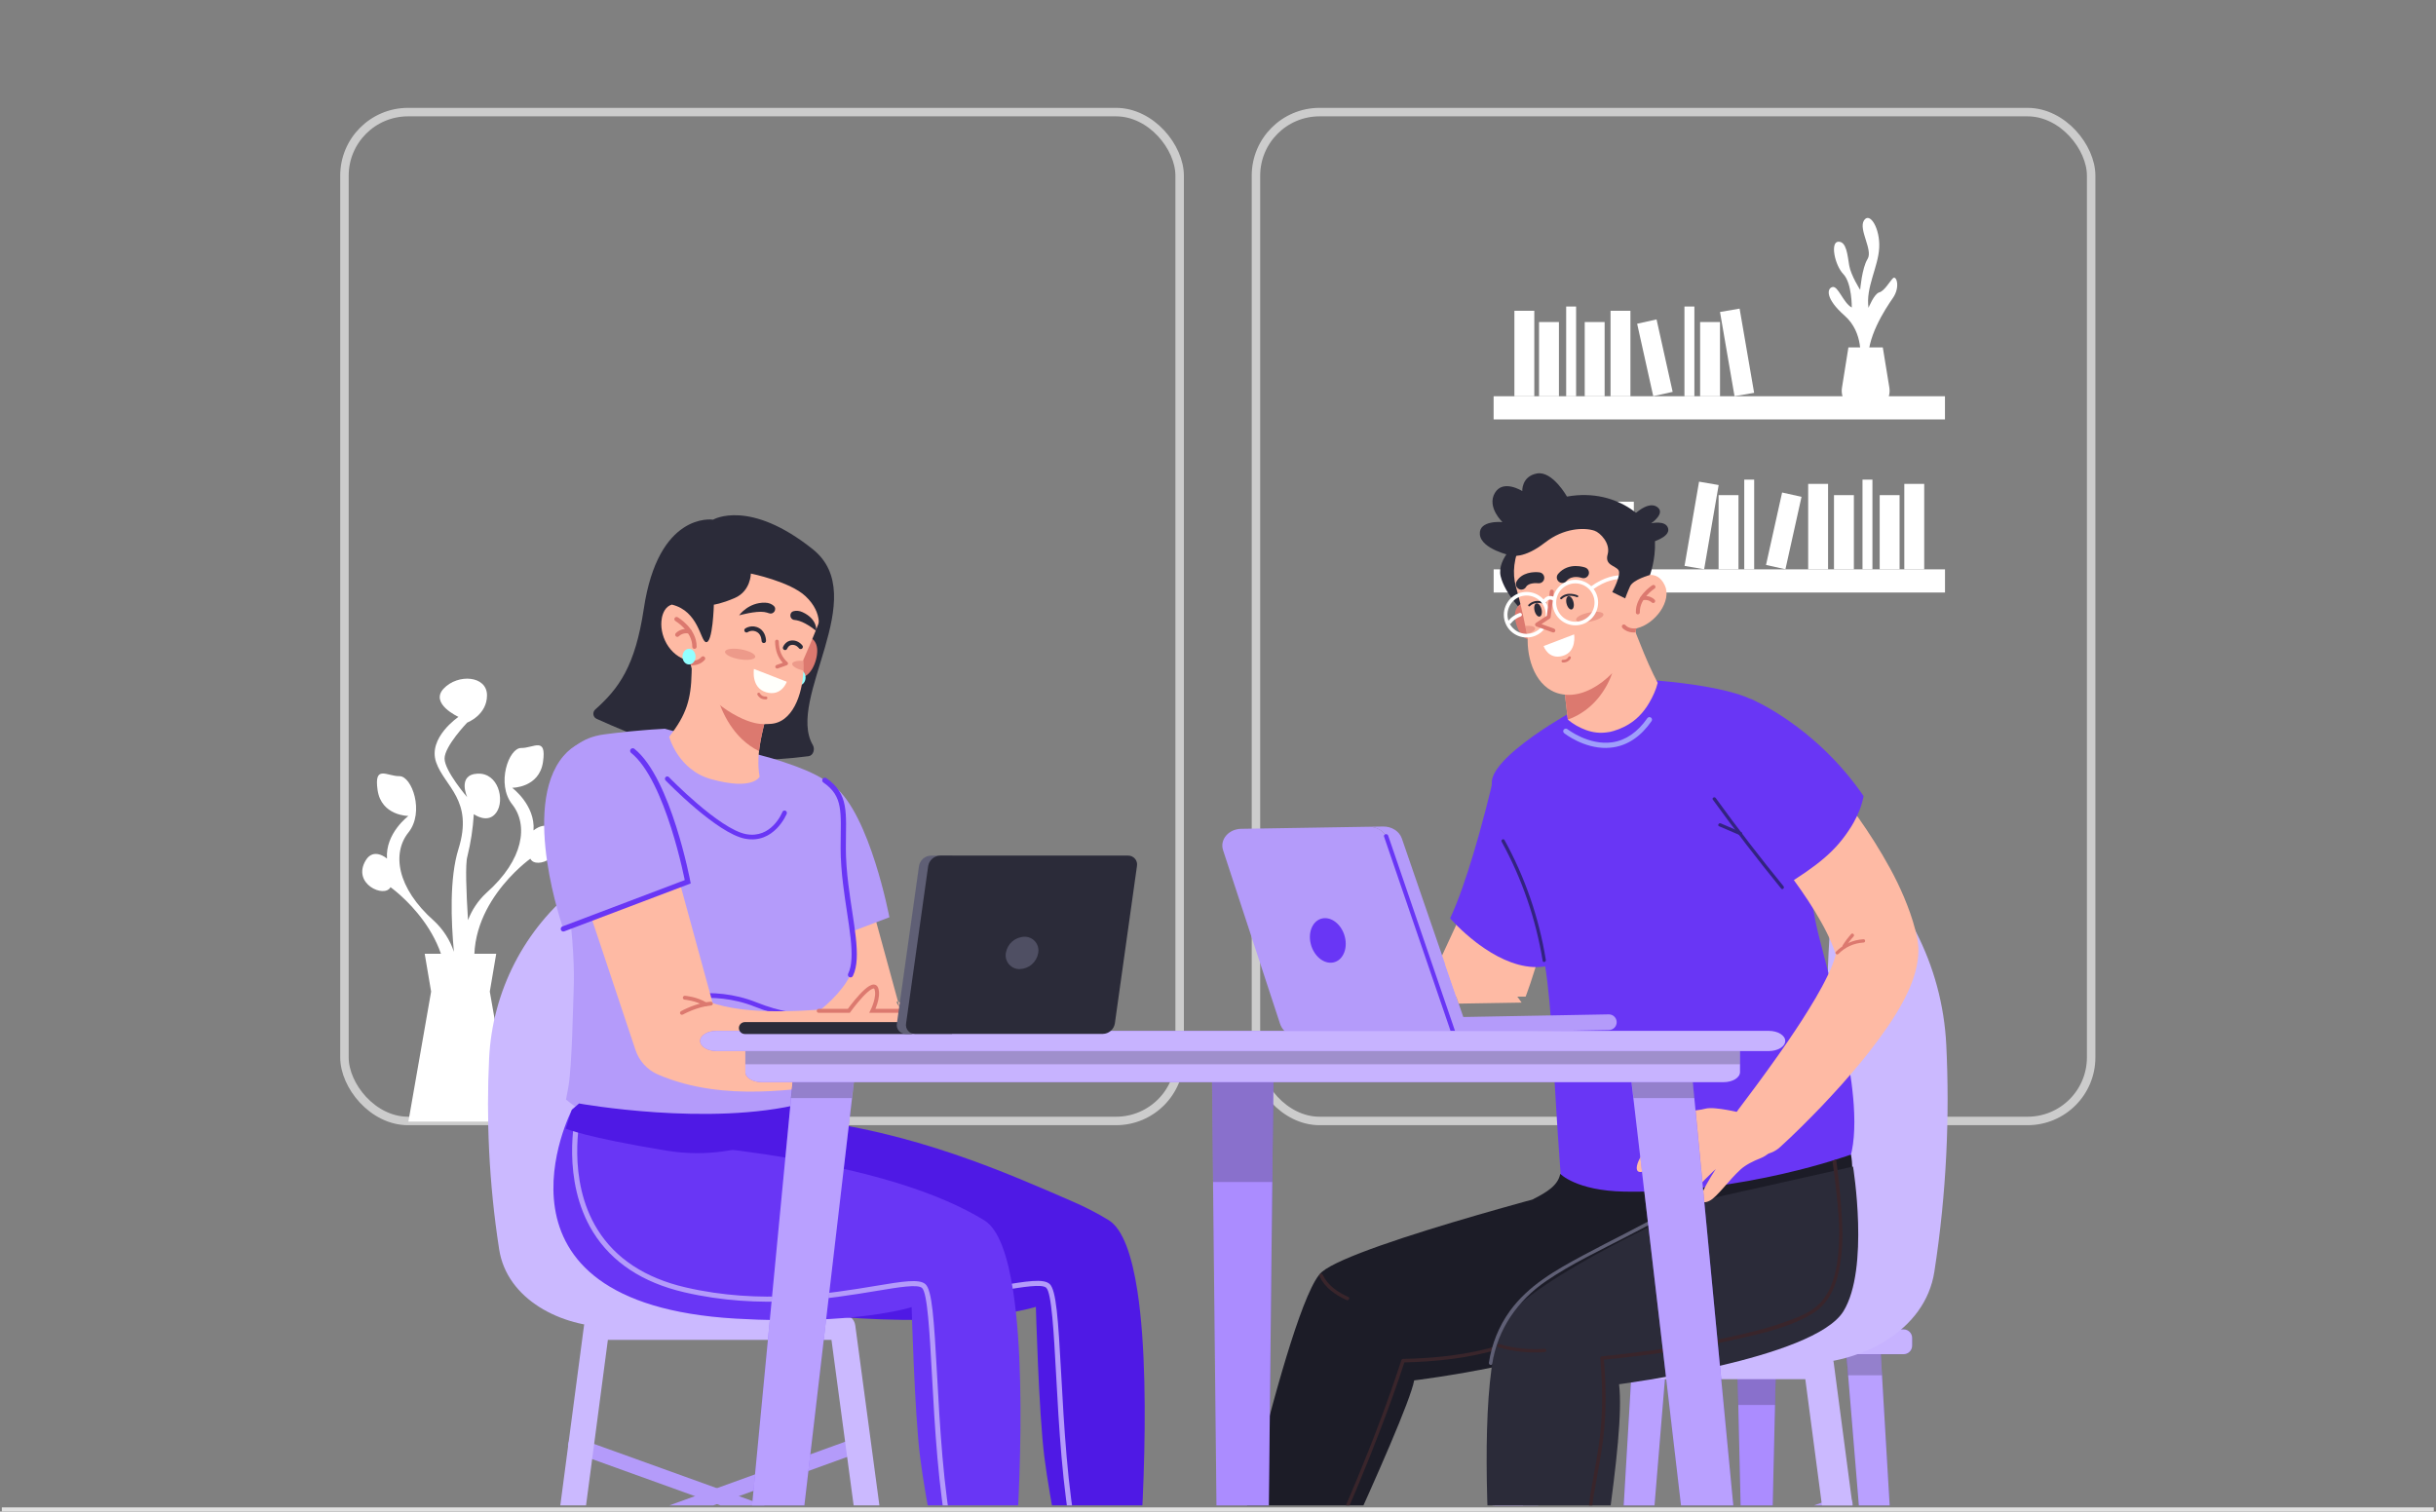 <svg xmlns="http://www.w3.org/2000/svg" fill="none" viewBox="0 0 601 373" height="373" width="601">
<rect x="0" y="0" width="601" height="373" fill="#808080" stroke="none"/>
<g clip-path="url(#clip0_6337_22257)">
<rect stroke-width="2.092" stroke-opacity="0.6" stroke="white" rx="15.69" height="248.943" width="206.057" y="27.663" x="84.981"></rect>
<rect stroke-width="2.092" stroke-opacity="0.6" stroke="white" rx="15.69" height="248.943" width="206.057" y="27.663" x="309.864"></rect>
<path fill="white" d="M90.246 212.277C92.228 209.023 95.482 211.863 95.482 211.863C95.023 205.607 100.762 201.347 100.762 201.347C100.762 201.347 94.092 201.347 93.16 194.973C92.228 188.598 95.482 191.571 98.544 191.527C101.605 191.482 104.8 200.401 100.762 205.429C96.724 210.458 97.804 219.036 107.122 227.274C109.352 229.358 111.025 231.966 111.988 234.862C111.278 227.289 110.879 216.611 113.112 209.497C116.898 197.384 109.681 194.13 107.595 188.081C105.51 182.031 113.112 176.899 113.112 176.899C113.112 176.899 105.953 173.645 109.459 169.918C112.964 166.191 120.152 166.694 120.152 171.575C120.152 176.456 115.271 178.304 115.271 178.304C115.271 178.304 109.681 184.117 109.681 187.178C109.681 190.24 115.271 196.718 115.271 196.718C115.271 196.718 112.713 191.142 117.83 190.905C122.947 190.669 124.589 197.413 122.489 200.445C120.389 203.477 116.898 200.904 116.898 200.904C116.684 204.435 116.15 207.94 115.301 211.375C114.783 213.12 115.02 219.953 115.463 227.053C116.437 224.489 117.991 222.185 120.004 220.323C129.307 212.085 130.357 203.507 126.364 198.478C122.37 193.449 125.521 184.531 128.582 184.575C131.644 184.62 134.898 181.617 133.966 188.021C133.034 194.426 126.364 194.396 126.364 194.396C126.364 194.396 132.102 198.656 131.629 204.912C131.629 204.912 134.898 202.072 136.88 205.326C140.4 211.153 132.221 214.762 130.845 211.893C130.845 211.893 113.482 224.183 117.667 241.872L116.691 243.351C116.824 244.83 116.898 245.644 116.898 245.644L115.537 245.067L114.058 247.345C114.111 249.915 113.978 252.485 113.659 255.036L109.518 248.898C113.703 231.149 96.34 218.918 96.34 218.918C94.905 221.713 86.711 218.105 90.246 212.277Z"></path>
<path fill="white" d="M100.758 276.762L106.363 244.682L104.781 235.35H122.425L120.843 244.682L126.434 276.762H100.758Z"></path>
<path fill="white" d="M458.912 88.723C458.912 88.723 459.911 82.125 455.103 77.897C450.295 73.669 450.715 71.15 452.105 70.82C453.494 70.49 454.743 74.728 456.863 75.888C456.863 75.888 456.933 69.89 454.783 67.641C452.634 65.392 451.505 59.704 453.554 59.644C455.603 59.584 455.803 63.043 456.233 65.522C456.663 68.001 458.932 71.52 458.932 71.52C458.932 71.52 459.372 66.122 460.761 63.903C462.15 61.684 458.452 56.606 459.881 54.386C461.311 52.167 463.88 56.386 463.63 61.154C463.38 65.922 460.251 70.99 460.991 75.958C460.991 75.958 462.39 72.469 463.64 72.149C464.889 71.829 466.169 69.53 467.009 68.671C467.848 67.811 468.918 70.78 467.009 73.529C465.099 76.278 460.251 83.635 461.011 89.572L458.912 88.723Z"></path>
<path fill="white" d="M456.032 85.724L454.453 95.61C454.332 96.332 454.372 97.071 454.569 97.775C454.766 98.48 455.115 99.132 455.592 99.687C456.068 100.242 456.661 100.686 457.328 100.986C457.994 101.287 458.719 101.438 459.451 101.428H461.13C461.861 101.438 462.586 101.287 463.253 100.986C463.919 100.686 464.512 100.242 464.989 99.687C465.465 99.132 465.814 98.48 466.011 97.775C466.208 97.071 466.248 96.332 466.128 95.61L464.518 85.724H456.032Z"></path>
<path fill="white" d="M479.853 97.779H368.498V103.497H479.853V97.779Z"></path>
<path fill="white" d="M378.535 76.688H373.627V97.779H378.535V76.688Z"></path>
<path fill="white" d="M402.254 76.688H397.346V97.779H402.254V76.688Z"></path>
<path fill="white" d="M429.19 76.152L424.354 76.985L427.936 97.77L432.773 96.937L429.19 76.152Z"></path>
<path fill="white" d="M384.613 79.467H379.705V97.779H384.613V79.467Z"></path>
<path fill="white" d="M395.887 79.467H390.979V97.779H395.887V79.467Z"></path>
<path fill="white" d="M424.355 79.467H419.447V97.779H424.355V79.467Z"></path>
<path fill="white" d="M408.699 78.819L403.908 79.884L407.881 97.76L412.672 96.695L408.699 78.819Z"></path>
<path fill="white" d="M388.849 75.638H386.4V97.779H388.849V75.638Z"></path>
<path fill="white" d="M418.029 75.638H415.58V97.779H418.029V75.638Z"></path>
<path fill="white" d="M368.51 146.21H479.865V140.492H368.51V146.21Z"></path>
<path fill="white" d="M469.824 140.492H474.732V119.401H469.824V140.492Z"></path>
<path fill="white" d="M446.106 140.492H451.014V119.401H446.106V140.492Z"></path>
<path fill="white" d="M415.603 139.638L420.439 140.472L424.022 119.687L419.185 118.853L415.603 139.638Z"></path>
<path fill="white" d="M463.75 140.492H468.658V122.18H463.75V140.492Z"></path>
<path fill="white" d="M452.473 140.492H457.381V122.18H452.473V140.492Z"></path>
<path fill="white" d="M424.004 140.492H428.912V122.18H424.004V140.492Z"></path>
<path fill="white" d="M435.703 139.405L440.494 140.469L444.467 122.593L439.676 121.528L435.703 139.405Z"></path>
<path fill="white" d="M459.51 140.492H461.959V118.351H459.51V140.492Z"></path>
<path fill="white" d="M430.334 140.492H432.783V118.351H430.334V140.492Z"></path>
<path fill="white" d="M379.191 140.302H403.092V123.799H379.191V140.302Z"></path>
<path fill="#7340FF" d="M428.479 329.95L428.855 346.236L430.57 419.904H436.229L437.934 346.236L438.311 329.95H428.479Z"></path>
<path fill="white" d="M428.479 329.95L428.855 346.236L430.57 419.904H436.229L437.934 346.236L438.311 329.95H428.479Z" opacity="0.4"></path>
<path fill="black" d="M428.479 329.95L428.855 346.686H437.934L438.311 329.95H428.479Z" opacity="0.2"></path>
<path fill="#7340FF" d="M397.748 419.643L402.978 331.101H411.524L404.202 419.643H397.748Z"></path>
<path fill="white" d="M404.224 419.643H397.76L402.509 339.05L402.979 330.996H411.525L410.866 339.05L404.224 419.643Z" opacity="0.5"></path>
<path fill="black" d="M411.526 330.996L410.867 339.364H402.51L402.98 330.996H411.526Z" opacity="0.2"></path>
<path fill="#7340FF" d="M462.601 419.643L455.279 331.101H463.825L469.055 419.643H462.601Z"></path>
<path fill="white" d="M462.58 419.643L455.938 339.05L455.279 330.996H463.825L464.296 339.05L469.044 419.643H462.58Z" opacity="0.5"></path>
<path fill="black" d="M455.279 330.996L455.938 339.364H464.296L463.825 330.996H455.279Z" opacity="0.2"></path>
<path fill="#7340FF" d="M468.393 334.165H398.396V327.188C398.396 325.801 398.947 324.471 399.928 323.49C400.908 322.51 402.239 321.959 403.626 321.959H463.163C464.55 321.959 465.88 322.51 466.861 323.49C467.842 324.471 468.393 325.801 468.393 327.188V334.186V334.165Z"></path>
<path fill="#7340FF" d="M397.153 334.155H469.65C470.811 334.155 471.752 333.213 471.752 332.052V330.149C471.752 328.988 470.811 328.046 469.65 328.046H397.153C395.992 328.046 395.05 328.988 395.05 330.149V332.052C395.05 333.213 395.992 334.155 397.153 334.155Z"></path>
<path fill="white" d="M397.153 334.155H469.65C470.811 334.155 471.752 333.213 471.752 332.052V330.149C471.752 328.988 470.811 328.046 469.65 328.046H397.153C395.992 328.046 395.05 328.988 395.05 330.149V332.052C395.05 333.213 395.992 334.155 397.153 334.155Z" opacity="0.6"></path>
<path fill="#2B2B39" d="M175.938 128.232C175.938 128.232 175.938 128.232 175.938 128.232C175.939 128.232 175.939 128.233 175.938 128.233C175.938 128.233 175.937 128.232 175.938 128.232C175.938 128.232 175.938 128.232 175.938 128.232C175.553 128.175 162.406 126.412 158.838 150.204C156.707 164.417 152.692 169.867 146.852 175.084C146.11 175.747 146.277 176.961 147.184 177.371C166.819 186.237 178.993 189.213 199.48 186.598C200.655 186.448 201.134 184.866 200.536 183.844C193.862 172.456 215.152 147.223 200.528 135.532C184.945 123.074 176.099 128.138 175.938 128.232Z"></path>
<path fill="#FEBAA4" d="M221.571 247.197L208.768 200.391H208.779C208.724 200.217 208.659 199.999 208.605 199.825C206.723 194.191 200.643 191.145 195.009 193.027C189.375 194.909 186.329 200.989 188.211 206.623L204.928 256.721L205.102 257.254C205.864 259.506 207.539 261.442 209.888 262.453C213.564 264.041 217.328 264.987 220.95 265.509C224.582 266.032 228.096 266.162 231.489 266.086C234.883 266.01 238.157 265.738 241.354 265.368L240.027 248.846C237.156 248.966 234.361 248.988 231.674 248.846C228.987 248.705 226.421 248.4 224.06 247.867C223.199 247.673 222.368 247.45 221.571 247.197L222.701 251.326L222.136 249.261C223.303 249.883 220.183 246.756 221.571 247.197Z"></path>
<path fill="#B49BFA" d="M219.428 226.346C219.428 226.346 214.646 201.071 205.86 194.042C201.014 190.165 193.547 189.652 188.739 195.334C178.078 207.933 188.739 237.976 188.739 237.976L219.428 226.346Z"></path>
<path fill="#B49BFA" d="M214.954 384.761C214.747 384.761 214.54 384.729 214.334 384.652L141.351 358.342C140.394 357.994 139.894 356.939 140.242 355.981C140.59 355.024 141.645 354.524 142.602 354.872L215.584 381.183C216.542 381.531 217.042 382.586 216.694 383.543C216.422 384.293 215.715 384.761 214.964 384.761H214.954Z"></path>
<path fill="#B49BFA" d="M138.948 384.758C138.197 384.758 137.49 384.29 137.218 383.54C136.87 382.583 137.37 381.528 138.328 381.18L212.18 354.434C213.137 354.086 214.193 354.586 214.541 355.543C214.889 356.5 214.388 357.555 213.442 357.903L139.589 384.649C139.383 384.725 139.176 384.758 138.958 384.758H138.948Z"></path>
<path fill="#CBB9FF" d="M221.442 431.79C219.887 431.79 218.538 430.637 218.321 429.06L205.138 330.637H149.971L136.996 429.06C136.767 430.79 135.19 431.997 133.461 431.769C131.731 431.54 130.524 429.963 130.752 428.234L144.087 327.07C144.294 325.503 145.632 324.329 147.209 324.329H207.89C209.467 324.329 210.805 325.492 211.011 327.059L224.564 428.223C224.792 429.952 223.585 431.529 221.856 431.769C221.714 431.79 221.573 431.801 221.431 431.801L221.442 431.79Z"></path>
<path fill="#CBB9FF" d="M190.327 327.482H150.921C138.434 327.482 125.067 320.652 123.153 308.307C120.586 291.807 119.955 275.829 120.673 261.167C121.478 244.58 129.396 229.157 142.437 218.878C142.437 218.878 150.312 253.183 140.414 300.541C144.199 318.531 190.349 327.482 190.349 327.482H190.327Z"></path>
<path fill="#FEBAA4" d="M198.129 285.728C165.074 290.611 140.428 281.116 140.428 281.116C141.853 277.059 142.897 272.491 143.636 268.336C144.496 263.507 144.963 259.243 145.17 257.002C156.949 256.208 185.838 254.61 197.193 257.144L197.345 261.679L198.129 285.728Z"></path>
<path fill="#DC796F" d="M177.804 270.359C177.619 271.795 176.988 272.893 176.39 272.806C175.803 272.73 175.465 271.501 175.65 270.076C175.835 268.64 176.466 267.542 177.064 267.629C177.652 267.705 177.989 268.934 177.804 270.359Z"></path>
<path fill="#DC796F" d="M197.348 261.679C185.536 261.114 162.303 261.157 143.639 268.336C144.498 263.507 144.966 259.243 145.172 257.002C156.952 256.208 185.84 254.61 197.196 257.144L197.348 261.679Z"></path>
<path fill="#B49BFA" d="M200.606 250.544C200.606 250.544 200.606 250.598 200.606 250.62C200.584 250.827 200.573 251.044 200.562 251.273C200.508 252.143 200.649 264 200.616 265.185C200.584 266.142 200.573 267.187 200.562 268.307C200.562 269.144 200.562 270.014 200.562 270.917C184.807 279.139 152.585 282.753 139.642 271.309C139.772 270.656 139.892 270.014 140.012 269.384C140.099 268.916 140.175 268.459 140.262 268.002C141.121 263.032 141.393 247.749 141.545 243.757C141.556 243.409 141.567 243.05 141.578 242.691C141.708 236.763 141.067 228.334 139.761 219.654C139.674 219.056 139.576 218.458 139.489 217.87C139.424 217.479 139.359 217.087 139.294 216.696C138.815 213.803 138.26 210.909 137.63 208.092C137.412 207.135 137.227 206.167 137.075 205.21C136.901 204.144 136.77 203.078 136.672 202.023C136.433 199.347 136.455 196.737 136.803 194.311C137.423 189.993 139.109 186.274 142.23 183.881C143.992 182.532 146.222 181.597 148.985 181.227C149.888 181.107 150.779 180.988 151.639 180.89C154.347 180.563 156.838 180.335 158.861 180.172C159.524 180.117 160.144 180.074 160.699 180.03C162.113 179.933 163.157 179.867 163.668 179.845C163.908 179.835 164.038 179.824 164.038 179.824L188.217 186.513L190.523 187.144C191.502 187.448 192.426 187.742 193.286 188.025C195.417 188.732 197.234 189.406 198.8 190.07C200.736 190.896 202.281 191.701 203.499 192.549C208.828 196.237 208.067 200.489 208.045 208.865C208.045 209.006 208.045 209.147 208.045 209.3C208.045 209.343 208.045 209.397 208.045 209.441C208.045 210.072 208.056 210.703 208.078 211.334C208.1 212.128 208.143 212.911 208.208 213.694C208.317 215.271 208.48 216.837 208.676 218.382C209.829 227.801 211.983 236.198 209.84 240.537C207.545 245.193 202.868 248.891 201.215 250.109C200.834 250.392 200.616 250.533 200.616 250.533L200.606 250.544Z"></path>
<path stroke-linecap="round" stroke-width="1.292" stroke="#6936F5" d="M203.498 192.549C208.828 196.237 208.066 200.489 208.044 208.864C208.044 209.006 208.044 209.147 208.044 209.299C208.044 209.343 208.044 209.397 208.044 209.441C208.044 210.072 208.055 210.703 208.077 211.333C208.099 212.127 208.142 212.91 208.208 213.694C208.316 215.271 208.48 216.837 208.675 218.381C209.828 227.801 211.982 236.198 209.839 240.537"></path>
<path fill="#6936F5" d="M164.346 247.204C164.411 247.411 164.585 247.542 164.781 247.585C164.879 247.607 164.977 247.596 165.075 247.563C165.184 247.531 175.386 244.072 186.23 248.412C191.745 250.609 196.628 251.414 200.555 251.294C200.566 251.066 200.587 250.848 200.598 250.641C200.598 250.609 200.598 250.587 200.598 250.565C200.598 250.565 200.816 250.424 201.196 250.141C197.324 250.38 192.354 249.63 186.643 247.346C175.386 242.854 165.108 246.334 164.683 246.487C164.379 246.595 164.227 246.922 164.324 247.215L164.346 247.204Z"></path>
<path fill="#6936F5" d="M183.843 206.961C191.033 208.321 194.067 200.87 194.1 200.794C194.22 200.501 194.067 200.163 193.774 200.044C193.48 199.924 193.143 200.076 193.023 200.37C192.914 200.653 190.293 207.005 184.05 205.83C177.502 204.59 165.157 191.897 165.038 191.767C164.82 191.538 164.45 191.527 164.222 191.756C163.993 191.973 163.982 192.343 164.211 192.572C164.722 193.105 176.937 205.656 183.832 206.961H183.843Z"></path>
<path fill="#A54930" d="M156.197 256.262C155.991 256.219 155.817 256.056 155.773 255.838C155.719 255.545 155.904 255.262 156.197 255.207C167.215 253.032 175.145 249.149 175.221 249.106C175.482 248.975 175.808 249.084 175.939 249.345C176.069 249.606 175.96 249.932 175.699 250.063C175.623 250.106 167.574 254.055 156.404 256.252C156.339 256.262 156.263 256.262 156.197 256.252V256.262Z"></path>
<path fill="#DC796F" d="M199.351 157.072C199.351 157.072 201.559 157.55 201.624 160.454C201.689 163.359 199.655 167.927 196.849 166.98C194.043 166.034 199.34 157.083 199.34 157.083L199.351 157.072Z"></path>
<ellipse fill="#92FFFF" transform="matrix(-1 0 0 1 198.748 165.256)" ry="1.938" rx="1.615" cy="1.938" cx="1.615"></ellipse>
<path fill="#FEBAA4" d="M165.096 181.803C165.096 181.803 167.26 189.993 175.439 192.266C185.838 195.149 187.404 191.657 187.404 191.657C187.143 190.167 187.056 188.71 187.121 187.165C187.143 186.578 187.197 185.979 187.262 185.37C187.447 183.695 187.795 181.868 188.285 179.78C188.394 179.29 188.524 178.779 188.655 178.257V178.192C181.563 175.516 175.972 171.503 172.557 165.564L171.546 164.77L170.86 164.226L170.665 164.639L170.632 166.021C170.491 172.514 169.381 176.354 165.096 181.803Z"></path>
<path fill="#DC796F" d="M176.92 171.839C178.018 175.538 180.825 182.183 187.264 185.348C187.449 183.673 187.797 181.846 188.286 179.758C188.395 179.268 188.525 178.757 188.656 178.235C188.514 178.235 188.362 178.235 188.21 178.213C184.186 177.963 180.107 175.353 176.92 171.829V171.839Z"></path>
<path fill="#FEBAA4" d="M163.292 152.523C162.531 156.461 164.945 161.932 170.068 163.074H170.101L170.21 163.106C170.253 163.346 170.307 163.585 170.362 163.835C170.384 163.944 170.416 164.053 170.438 164.161C170.438 164.161 170.438 164.183 170.438 164.194C172.363 171.503 181.141 177.279 186.274 178.421C188.113 178.823 189.429 178.649 189.842 178.638C195.541 178.508 197.989 171.307 198.217 165.488C198.25 164.64 198.239 163.835 198.174 163.074C198.174 163.019 198.174 162.965 198.163 162.922C198.163 162.922 201.513 155.373 202.611 152.001C204.721 145.475 202.198 137.949 187.797 133.794C173.396 129.639 168.132 138.057 166.174 142.68C165.848 143.452 165.087 148.271 165.739 149.195C164.217 149.641 163.531 151.196 163.281 152.523H163.292Z"></path>
<path fill="#FFFFFB" d="M186.01 165.064C186.01 165.064 185.227 169.719 189.034 170.829C192.851 171.938 194.113 168.229 194.113 168.229L185.999 165.064H186.01Z"></path>
<path fill="#DC796F" d="M187.886 172.396C187.168 172.07 186.885 171.45 186.863 171.418C186.787 171.233 186.863 171.026 187.048 170.95C187.222 170.874 187.44 170.95 187.516 171.124C187.538 171.167 187.907 171.929 188.952 171.874C189.147 171.864 189.321 172.016 189.332 172.212C189.343 172.407 189.191 172.581 188.995 172.592C188.549 172.614 188.179 172.538 187.886 172.407V172.396Z"></path>
<path fill="#2B2B39" d="M183.903 156.004C183.837 155.96 183.783 155.906 183.729 155.841C183.555 155.591 183.62 155.243 183.87 155.079C183.935 155.036 185.567 153.948 187.394 155.058C188.993 156.026 188.993 158.049 188.993 158.136C188.993 158.44 188.743 158.68 188.438 158.68C188.134 158.68 187.894 158.429 187.894 158.125C187.894 158.114 187.883 156.646 186.818 155.993C185.599 155.253 184.501 155.971 184.49 155.982C184.305 156.102 184.077 156.102 183.892 155.993L183.903 156.004Z"></path>
<path fill="#2B2B39" d="M193.407 160.332C193.19 160.202 193.081 159.919 193.179 159.669C193.201 159.603 193.788 158.135 195.332 158.037C197.007 157.928 197.943 159.255 197.986 159.31C198.16 159.56 198.095 159.897 197.845 160.071C197.595 160.245 197.258 160.18 197.084 159.93C197.051 159.886 196.453 159.06 195.409 159.125C194.56 159.179 194.212 160.049 194.212 160.06C194.103 160.343 193.788 160.484 193.505 160.376C193.472 160.365 193.44 160.354 193.418 160.332H193.407Z"></path>
<path fill="#DC796F" d="M170.068 163.064H170.101L170.21 163.096C170.253 163.336 170.308 163.575 170.362 163.825C170.384 163.934 170.416 164.042 170.438 164.151C170.438 164.151 170.438 164.173 170.438 164.184C171.047 164.206 171.82 164.13 172.581 163.781C173.027 163.575 173.462 163.281 173.853 162.846C174.049 162.629 174.038 162.28 173.81 162.085C173.592 161.878 173.244 161.9 173.049 162.128C172.614 162.607 172.081 162.868 171.569 162.998C171.221 163.085 170.884 163.118 170.58 163.107C170.384 163.107 170.21 163.096 170.068 163.085V163.064Z"></path>
<g opacity="0.5">
<path fill="#DC796F" d="M195.449 163.769C195.351 164.356 196.548 165.074 198.233 165.476C198.266 164.628 198.255 163.823 198.19 163.062C196.689 162.964 195.536 163.236 195.449 163.769Z"></path>
</g>
<ellipse fill="#92FFFF" transform="matrix(-1 0 0 1 171.607 160.09)" ry="1.938" rx="1.615" cy="1.938" cx="1.615"></ellipse>
<path fill="#DC796F" d="M191.638 164.955C191.714 164.977 191.812 164.966 191.888 164.944L194.118 164.15C194.27 164.096 194.379 163.965 194.411 163.813C194.444 163.65 194.39 163.498 194.27 163.389C192.867 162.149 192.193 160.528 192.138 158.288C192.138 158.038 191.921 157.842 191.671 157.842C191.42 157.842 191.225 158.059 191.225 158.309C191.279 160.528 191.888 162.203 193.128 163.552L191.584 164.096C191.344 164.183 191.225 164.444 191.301 164.672C191.355 164.825 191.486 164.933 191.627 164.966L191.638 164.955Z"></path>
<path fill="#2B2B39" d="M189.754 151.327C190.896 151.74 191.788 150.272 190.874 149.478C190.395 149.065 189.721 148.738 188.764 148.717C184.598 148.619 182.357 151.838 182.357 151.838C182.357 151.838 186.458 150.696 188.557 151.022C189.047 151.099 189.438 151.218 189.754 151.338V151.327Z"></path>
<path fill="#2B2B39" d="M195.986 152.98C194.779 152.85 194.626 151.131 195.79 150.816C196.399 150.653 197.15 150.664 198.02 151.066C201.794 152.817 201.392 155.71 201.392 155.71C201.392 155.71 199.216 153.851 197.182 153.22C196.715 153.078 196.312 153.002 195.975 152.97L195.986 152.98Z"></path>
<g opacity="0.5">
<path fill="#DC796F" d="M186.33 162.096C186.21 162.77 184.448 163.02 182.393 162.661C180.337 162.303 178.76 161.465 178.879 160.802C178.999 160.127 180.761 159.877 182.817 160.236C184.872 160.595 186.45 161.432 186.33 162.096Z"></path>
</g>
<path fill="#DC796F" d="M171.158 160.084C170.951 160.008 170.799 159.812 170.799 159.573C170.799 155.734 166.687 153.275 166.644 153.243C166.383 153.09 166.296 152.764 166.448 152.503C166.6 152.242 166.927 152.155 167.188 152.307C167.383 152.416 171.886 155.092 171.875 159.573C171.875 159.878 171.636 160.117 171.332 160.117C171.266 160.117 171.201 160.106 171.147 160.084H171.158Z"></path>
<path fill="#DC796F" d="M166.922 157.124C166.857 157.102 166.803 157.07 166.748 157.015C166.531 156.809 166.509 156.471 166.716 156.254C166.77 156.189 168.086 154.786 170.229 155.286C170.523 155.351 170.697 155.645 170.631 155.938C170.566 156.232 170.272 156.406 169.979 156.341C168.445 155.982 167.521 156.972 167.51 156.983C167.357 157.146 167.118 157.2 166.922 157.124Z"></path>
<path fill="#2B2B39" d="M185.246 141.525C185.246 141.525 185.246 145.843 181.276 147.562C177.98 148.987 176.12 149.204 176.12 149.204C176.12 149.204 175.873 158.879 174.149 158.448C172.788 158.107 172.357 150.792 165.765 149.193C165.765 149.193 163.46 148.236 164.504 144.092C165.548 139.948 171.204 129.126 185.779 132.128C196.71 134.379 205.281 142.113 204.204 149.868C203.127 157.623 201.756 155.806 201.756 155.806C201.756 155.806 203.388 151.477 198.733 147.116C194.882 143.494 185.235 141.525 185.235 141.525H185.246Z"></path>
<path fill="#4F19E5" d="M280.681 389.903H263.082C263.082 389.903 259.003 370.368 257.644 359.405C256.273 348.452 255.566 322.478 255.566 322.478C255.566 322.478 241.535 327.036 212.168 325.317C147.104 321.521 171.587 274.986 171.587 274.986C173.784 278.02 187.435 274.654 196.636 276.1C224.883 278.808 249.388 289.903 264.083 296.244C267.629 297.767 270.772 299.387 273.524 301.084C277.07 303.27 279.288 309.894 280.626 318.617C284.64 344.819 280.67 389.914 280.67 389.914L280.681 389.903Z"></path>
<path fill="#B49BFA" d="M265.256 380.493C264.963 380.493 264.702 380.286 264.636 379.993C262.102 367.419 261.243 351.779 260.558 339.205C259.992 328.785 259.448 318.942 258.11 317.756C257.023 316.799 252.52 317.55 246.82 318.496C235.476 320.378 218.345 323.227 199.441 318.822C189.152 316.429 181.582 311.426 176.948 303.965C168.965 291.087 172.598 275.12 172.641 274.967C172.717 274.63 173.066 274.424 173.403 274.5C173.74 274.576 173.947 274.924 173.87 275.261C173.838 275.413 170.314 290.891 178.025 303.312C182.474 310.48 189.772 315.287 199.724 317.604C218.378 321.944 235.367 319.127 246.614 317.256C253.346 316.136 257.414 315.461 258.948 316.821C260.601 318.289 261.069 325.479 261.819 339.151C262.505 351.681 263.353 367.278 265.876 379.753C265.942 380.091 265.724 380.428 265.387 380.493C265.343 380.493 265.3 380.504 265.256 380.504V380.493Z"></path>
<path fill="#FEBAA4" d="M161.062 193.515L177.137 252.303L171.405 245.701C173.526 246.832 175.984 247.692 178.704 248.312C181.423 248.921 184.392 249.28 187.481 249.432C190.581 249.595 193.811 249.563 197.118 249.432C200.424 249.291 203.796 249.051 207.222 248.758H207.244C212.302 248.323 216.75 252.075 217.185 257.133C217.599 261.951 214.172 266.226 209.474 266.987C205.939 267.553 202.339 268.086 198.651 268.51C194.964 268.934 191.179 269.26 187.264 269.347C183.348 269.434 179.291 269.282 175.103 268.673C170.916 268.064 166.576 266.976 162.334 265.149C159.615 263.974 157.69 261.744 156.809 259.156L156.602 258.547L137.318 200.726C135.153 194.222 138.656 187.206 145.16 185.031C151.653 182.867 158.68 186.369 160.855 192.873C160.92 193.08 160.996 193.319 161.051 193.526L161.062 193.515Z"></path>
<path stroke-linecap="round" stroke-width="0.969" stroke="#DC796F" d="M201.987 249.432H209.417C209.417 249.432 215.232 241.356 216.201 243.94C216.966 245.979 215.232 249.432 215.232 249.432H222.662M222.339 253.632H216.201"></path>
<path fill="#DC796F" d="M168.248 250.419C168.085 250.419 167.922 250.332 167.835 250.18C167.705 249.952 167.781 249.658 168.009 249.528C168.161 249.441 171.675 247.461 175.351 247.178C175.612 247.156 175.84 247.352 175.862 247.613C175.884 247.874 175.688 248.103 175.427 248.124C171.968 248.396 168.52 250.332 168.477 250.354C168.401 250.398 168.325 250.419 168.238 250.419H168.248Z"></path>
<path fill="#DC796F" d="M174.09 248.3C174.003 248.3 173.916 248.278 173.84 248.235C171.621 246.886 168.935 246.69 168.913 246.679C168.652 246.658 168.456 246.429 168.467 246.168C168.489 245.907 168.707 245.711 168.978 245.722C169.098 245.722 171.926 245.94 174.33 247.408C174.558 247.549 174.623 247.832 174.493 248.061C174.406 248.213 174.243 248.289 174.09 248.289V248.3Z"></path>
<path fill="#6936F5" d="M250.033 389.97H232.435C232.435 389.97 228.356 370.435 226.997 359.472C225.626 348.519 224.919 322.545 224.919 322.545C224.919 322.545 210.888 327.103 181.521 325.384C116.457 321.588 141.125 273.785 141.125 273.785C143.322 276.82 159.811 281.007 169.013 282.454C197.26 285.162 218.741 289.959 233.436 296.311C236.981 297.834 240.125 299.454 242.877 301.151C246.422 303.337 248.641 309.961 249.979 318.684C253.993 344.886 250.023 389.981 250.023 389.981L250.033 389.97Z"></path>
<path fill="#B49BFA" d="M234.624 380.551C234.33 380.551 234.069 380.345 234.004 380.051C231.469 367.477 230.61 351.837 229.925 339.263C229.359 328.843 228.815 319 227.478 317.814C226.39 316.857 221.887 317.608 216.188 318.554C204.843 320.436 187.712 323.285 168.809 318.88C158.519 316.487 150.949 311.484 146.316 304.023C138.332 291.145 141.965 275.178 142.008 275.025C142.085 274.688 142.433 274.482 142.77 274.558C143.107 274.634 143.314 274.982 143.238 275.319C143.205 275.471 139.681 290.949 147.392 303.37C151.841 310.538 159.139 315.345 169.091 317.662C187.745 322.002 204.734 319.185 215.981 317.314C222.714 316.194 226.781 315.519 228.315 316.879C229.968 318.347 230.436 325.537 231.187 339.209C231.872 351.739 232.72 367.336 235.243 379.812C235.309 380.149 235.091 380.486 234.754 380.551C234.711 380.551 234.667 380.562 234.624 380.562V380.551Z"></path>
<path fill="#4F19E5" d="M139.576 278.494L141.132 273.784L142.866 272.294C142.866 272.294 175.045 278.091 197.941 272.294L198.278 276.264C198.278 276.264 184.714 287.249 164.462 283.932C144.21 280.615 139.587 278.494 139.587 278.494H139.576Z"></path>
<path fill="#B49BFA" d="M169.678 217.588C169.678 217.588 164.896 192.313 156.11 185.284C151.264 181.408 143.797 180.894 138.989 186.576C128.328 199.175 138.989 229.218 138.989 229.218L169.678 217.588Z"></path>
<path stroke-linecap="round" stroke-width="1.292" stroke="#6936F5" d="M156.11 185.28C164.896 192.309 169.678 217.584 169.678 217.584L138.989 229.214"></path>
<path fill="#B49BFA" d="M368.27 404.568C368.515 404.568 368.76 404.529 369.006 404.439L455.632 373.21C456.768 372.797 457.362 371.544 456.949 370.408C456.536 369.272 455.283 368.678 454.147 369.091L367.521 400.321C366.385 400.734 365.791 401.986 366.204 403.122C366.527 404.013 367.366 404.568 368.257 404.568H368.27Z"></path>
<path fill="#B49BFA" d="M458.486 404.564C459.377 404.564 460.216 404.009 460.538 403.118C460.952 401.982 460.358 400.73 459.222 400.317L371.563 368.571C370.427 368.158 369.174 368.752 368.761 369.888C368.348 371.024 368.942 372.276 370.065 372.689L457.724 404.435C457.969 404.525 458.215 404.564 458.473 404.564H458.486Z"></path>
<path fill="#CBB9FF" d="M360.568 460.39C362.414 460.39 364.015 459.021 364.273 457.149L379.92 340.327H445.399L460.801 457.149C461.072 459.202 462.944 460.635 464.997 460.364C467.049 460.093 468.482 458.221 468.211 456.168L452.384 336.092C452.138 334.233 450.55 332.839 448.678 332.839H376.654C374.782 332.839 373.194 334.22 372.948 336.08L356.862 456.155C356.591 458.208 358.024 460.08 360.077 460.364C360.245 460.39 360.413 460.403 360.581 460.403L360.568 460.39Z"></path>
<path fill="#CBB9FF" d="M397.502 336.582H444.275C459.096 336.582 474.962 328.474 477.234 313.821C480.281 294.237 481.03 275.272 480.178 257.869C479.223 238.182 469.824 219.875 454.345 207.675C454.345 207.675 444.998 248.393 456.746 304.604C452.254 325.957 397.476 336.582 397.476 336.582H397.502Z"></path>
<path fill="#1C1C27" d="M396.462 291.118C396.462 291.118 334.442 306.809 326.122 313.864C317.803 320.918 299.277 406.96 299.146 411.823C299.136 412.27 315.328 416.86 315.328 416.86C315.328 416.86 347.145 350.26 348.9 340.621C348.9 340.621 385.34 336.238 401.936 326.61C418.531 316.971 424.638 307.103 424.638 307.103L396.462 291.118Z"></path>
<path fill="#39252B" d="M325.533 314.944C326.885 317.757 329.448 319.534 332.217 320.799C332.73 321.028 333.177 320.276 332.664 320.047C330.026 318.847 327.583 317.201 326.296 314.508C326.057 313.995 325.293 314.442 325.544 314.955L325.533 314.944Z"></path>
<path fill="#39252B" d="M315.394 409.948C324.553 390.899 333.374 371.643 340.898 351.897C342.915 346.597 344.834 341.266 346.579 335.879C346.437 335.988 346.295 336.097 346.153 336.195C354.244 336.021 362.334 335.192 370.109 332.826C376.444 330.907 382.419 328.028 388.438 325.324C388.95 325.095 388.503 324.343 387.991 324.572C382.037 327.254 376.139 330.089 369.88 331.986C362.182 334.331 354.178 335.159 346.164 335.323C345.968 335.323 345.804 335.454 345.739 335.639C339.273 355.506 330.877 374.729 322.111 393.669C319.657 398.968 317.16 404.245 314.631 409.501C314.391 410.003 315.143 410.45 315.383 409.948H315.394Z"></path>
<path fill="#FEBAA4" d="M363.737 218.606C363.737 218.606 375.046 219.807 379.846 222.058C384.647 224.298 376.398 245.931 376.398 245.931L351.081 245.932L363.737 218.606Z"></path>
<path fill="#6936F5" d="M382.933 238.106C381.658 238.466 380.382 238.63 379.117 238.641C378.823 238.641 378.528 238.641 378.234 238.619C373.349 238.357 368.649 235.816 364.986 233.134C364.757 232.971 364.528 232.807 364.31 232.633C360.352 229.623 357.768 226.603 357.768 226.603C358.182 225.709 358.607 224.749 359.022 223.735C359.131 223.473 359.229 223.223 359.338 222.95C361.3 218.011 363.187 211.948 364.746 206.42C364.844 206.082 364.931 205.744 365.029 205.406C367.297 197.272 368.824 190.511 368.824 190.511L382.933 238.106Z"></path>
<path fill="#6936F5" d="M456.022 286.977C456.022 286.977 456 287.031 455.989 287.053C455.869 287.315 455.662 287.598 455.357 287.86C452.893 290.106 444.508 292.45 434.356 294.173C433.964 294.238 433.571 294.304 433.168 294.369C429.417 294.98 425.448 295.492 421.468 295.896C421.141 295.928 420.814 295.961 420.498 295.994C403.008 297.64 385.551 296.833 385.093 290.52C385.039 289.79 384.984 289.07 384.94 288.339C384.919 287.969 384.886 287.587 384.853 287.206C384.69 284.861 384.504 282.397 384.319 279.562C384.297 279.18 384.275 278.81 384.243 278.417C384.003 274.699 383.73 270.327 383.414 264.777C383.392 264.373 383.37 263.959 383.349 263.544C383.283 262.432 383.229 261.276 383.163 260.066C383.12 259.281 383.076 258.507 383.032 257.722C383.011 257.384 383 257.046 382.967 256.708C382.945 256.283 382.923 255.857 382.891 255.432C382.738 252.946 382.563 250.482 382.345 248.072C382.313 247.647 382.28 247.232 382.236 246.818C381.658 240.57 380.83 234.835 379.489 230.495C379.434 230.31 379.369 230.124 379.314 229.939C379.26 229.754 379.194 229.557 379.129 229.372C378.126 226.33 377.112 223.473 376.119 220.78C375.934 220.267 375.749 219.766 375.563 219.275C372.717 211.599 370.177 205.329 368.901 200.183C368.814 199.812 368.727 199.441 368.639 199.082C368.127 196.77 367.909 194.698 368.062 192.834C368.062 192.823 368.062 192.801 368.062 192.79C368.094 192.441 368.181 192.081 368.312 191.7C368.999 189.77 370.929 187.611 373.284 185.539C373.524 185.321 373.775 185.114 374.037 184.896C379.456 180.327 386.587 176.325 386.587 176.325L405.32 167.69C405.32 167.69 412.821 168.071 420.389 169.358C420.716 169.412 421.043 169.467 421.37 169.532C424.619 170.121 427.814 170.874 430.376 171.844C430.693 171.953 430.998 172.084 431.292 172.215C431.783 172.422 432.241 172.64 432.666 172.869C438.739 176.107 441.814 189.519 444.071 203.301C444.18 203.945 444.279 204.577 444.388 205.22C445.304 210.988 446.089 216.746 446.917 221.783C446.983 222.219 447.059 222.634 447.124 223.059C447.604 225.883 448.106 228.456 448.651 230.615C449.272 233.079 450.003 235.849 450.766 238.815C450.875 239.24 450.984 239.665 451.093 240.101C453.569 249.718 456.349 261.189 457.221 271.046C457.265 271.613 457.309 272.169 457.352 272.725C457.723 278.308 457.428 283.28 456.033 286.998L456.022 286.977Z"></path>
<path fill="#9F9FFB" d="M396.37 184.558C390.722 184.667 386.121 181.091 385.914 180.927C385.641 180.709 385.586 180.306 385.804 180.033C386.023 179.76 386.426 179.706 386.699 179.924C386.775 179.978 392.009 184.024 397.809 183.162C401.124 182.672 404.025 180.665 406.423 177.22C406.62 176.936 407.023 176.86 407.307 177.056C407.59 177.253 407.666 177.656 407.47 177.939C404.853 181.69 401.669 183.871 397.984 184.416C397.439 184.493 396.904 184.536 396.37 184.547V184.558Z"></path>
<path fill="#2B2B39" d="M375.134 133.024C375.134 133.024 369.158 137.691 370.238 142.205C371.317 146.719 376.268 151.538 376.268 151.538C376.268 151.538 377.652 140.558 375.134 133.024Z"></path>
<path fill="#DC796F" d="M375.74 148.782C375.74 148.782 373.745 149.273 373.756 151.912C373.756 154.55 375.719 158.65 378.248 157.723C380.778 156.796 375.74 148.782 375.74 148.782Z"></path>
<path fill="#FEBAA4" d="M386.804 177.578C388.156 178.701 389.716 179.584 391.34 180.162C393.063 180.784 394.753 180.947 396.41 180.718L397.239 180.598L398.101 180.369C399.006 180.108 399.911 179.748 400.805 179.301C403.487 177.938 405.439 175.932 406.933 173.347C407.761 171.908 408.568 170.229 408.982 168.506C408.612 167.819 408.252 167.11 407.903 166.38C406.333 163.141 404.926 159.609 403.52 156.054L403.574 155.749L403.247 155.073L402.964 154.484L402.353 154.996L401.448 155.738L385.779 168.702L386.096 171.396L386.259 172.813L386.543 175.245L386.815 177.556L386.804 177.578Z"></path>
<path fill="#FEBAA4" d="M403.785 155.04L403.687 155.062C403.665 155.291 403.622 155.519 403.589 155.759C403.567 155.858 403.556 155.967 403.534 156.065C403.447 156.49 403.349 156.904 403.218 157.34C401.223 163.992 393.994 171.363 387.255 171.461C386.863 171.461 386.481 171.461 386.11 171.417C379.535 170.785 376.918 163.741 376.897 158.158C376.897 157.951 376.897 157.744 376.897 157.537C376.897 157.537 376.831 157.166 376.711 156.512C376.613 155.988 376.471 155.291 376.308 154.451C375.806 151.954 374.999 148.29 373.985 144.692C372.208 138.401 375.207 128.358 387.986 124.368C400.765 120.377 406.926 129.351 407.427 136.144C407.558 137.845 407.384 139.851 407.056 141.89C408.31 141.814 409.717 142.315 410.72 144.409C412.563 148.269 408.365 153.971 403.774 155.051L403.785 155.04Z"></path>
<path fill="#2B2B39" d="M378.609 150.725C378.838 151.63 379.405 152.262 379.874 152.142C380.343 152.022 380.539 151.193 380.31 150.299C380.081 149.394 379.514 148.762 379.046 148.882C378.577 149.002 378.38 149.83 378.609 150.725Z"></path>
<path fill="#2B2B39" d="M381.366 149.111C381.366 149.111 381.443 149.045 381.475 149.002C381.53 148.882 381.475 148.729 381.355 148.675C381.257 148.631 378.815 147.519 377.103 149.209C377.005 149.307 377.005 149.46 377.103 149.558C377.201 149.656 377.354 149.656 377.452 149.558C378.913 148.108 381.126 149.111 381.148 149.111C381.224 149.144 381.301 149.144 381.366 149.111Z"></path>
<path fill="#2B2B39" d="M386.496 148.969C386.725 149.874 387.292 150.506 387.761 150.386C388.23 150.266 388.426 149.438 388.197 148.544C387.968 147.639 387.401 147.006 386.932 147.126C386.463 147.246 386.267 148.075 386.496 148.969Z"></path>
<path fill="#2B2B39" d="M389.253 147.355C389.253 147.355 389.329 147.29 389.362 147.246C389.417 147.126 389.362 146.974 389.242 146.919C389.144 146.875 386.702 145.763 384.99 147.453C384.891 147.551 384.891 147.704 384.99 147.802C385.088 147.9 385.24 147.9 385.339 147.802C386.8 146.352 389.013 147.344 389.035 147.355C389.111 147.388 389.188 147.388 389.253 147.355Z"></path>
<g opacity="0.5">
<path fill="#DC796F" d="M388.857 152.936C388.977 153.547 390.59 153.732 392.444 153.351C394.309 152.98 395.715 152.184 395.595 151.573C395.475 150.963 393.862 150.777 392.008 151.159C390.143 151.53 388.737 152.326 388.857 152.936Z"></path>
</g>
<g opacity="0.5">
<path fill="#DC796F" d="M376.71 156.503C377.975 156.089 378.825 155.5 378.727 155.02C378.629 154.551 377.626 154.333 376.307 154.442C376.47 155.282 376.612 155.98 376.71 156.503Z"></path>
</g>
<path fill="white" d="M380.854 154.778C380.712 154.746 380.603 154.669 380.538 154.571C380.494 154.56 380.462 154.539 380.418 154.528C379.927 155.171 379.273 155.705 378.477 156.043C376.067 157.046 373.298 155.912 372.284 153.514C371.281 151.104 372.415 148.334 374.813 147.32C377.223 146.317 379.993 147.451 381.007 149.85C381.345 150.657 381.432 151.507 381.323 152.325C381.421 152.271 381.53 152.227 381.628 152.183C381.814 152.096 382.032 152.009 382.25 151.954C382.293 151.147 382.163 150.308 381.825 149.512C380.625 146.655 377.321 145.303 374.465 146.502C371.608 147.702 370.256 151.006 371.455 153.863C372.655 156.719 375.958 158.071 378.815 156.872C379.851 156.436 380.68 155.727 381.268 154.866C381.127 154.844 380.985 154.811 380.843 154.789L380.854 154.778Z"></path>
<path fill="white" d="M390.835 153.875C387.978 155.074 384.674 153.722 383.475 150.865C382.275 148.009 383.627 144.705 386.484 143.505C389.341 142.306 392.645 143.658 393.844 146.515C395.044 149.372 393.691 152.675 390.835 153.875ZM386.833 144.323C384.423 145.326 383.289 148.107 384.303 150.517C385.306 152.926 388.087 154.06 390.497 153.046C392.906 152.043 394.04 149.263 393.026 146.853C392.023 144.443 389.243 143.309 386.833 144.323Z"></path>
<path fill="white" d="M372.619 153.927C372.488 153.981 372.335 153.97 372.204 153.894C371.997 153.763 371.932 153.491 372.074 153.284C372.106 153.229 372.913 151.997 374.876 151.266C375.105 151.179 375.367 151.299 375.454 151.528C375.541 151.757 375.421 152.019 375.192 152.106C373.535 152.717 372.837 153.752 372.837 153.763C372.782 153.84 372.717 153.894 372.641 153.927H372.619Z"></path>
<path fill="white" d="M392.5 144.714C395.847 142.315 398.573 141.911 400.241 141.966L400.318 142.871C398.835 142.795 396.229 143.133 393.023 145.433C392.827 145.575 392.543 145.532 392.402 145.335C392.26 145.139 392.303 144.856 392.5 144.714Z"></path>
<path fill="#DC796F" d="M386.804 177.577C393.401 175.2 396.541 169.595 397.752 166.128C394.721 169.203 390.904 171.405 387.241 171.46C386.848 171.46 386.466 171.46 386.096 171.416L386.804 177.577Z"></path>
<path fill="#2B2B39" d="M381.234 133.854C385.781 130.267 390.884 130.114 393.381 130.954C394.82 131.444 397.393 134.094 396.63 136.798C395.867 139.502 398.473 139.513 399.291 140.658C400.108 141.803 397.775 146.099 397.775 146.099L400.959 147.658C400.959 147.658 401.406 146.372 402.158 144.692C402.911 143.013 407.065 141.879 407.065 141.879C407.065 141.879 408.472 138.227 408.308 133.712C408.155 129.198 399.618 120.203 386.599 122.536C386.599 122.536 383.011 116.136 379.195 116.833C375.379 117.531 375.564 121.173 375.564 121.173C375.564 121.173 370.843 118.164 368.804 121.642C366.765 125.131 370.679 128.828 370.679 128.828C370.679 128.828 364.748 128.261 365.108 131.902C365.467 135.544 372.838 137.103 372.838 137.103C372.838 137.103 375.957 137.998 381.223 133.843L381.234 133.854Z"></path>
<path fill="#2B2B39" d="M402.291 127.792C402.291 127.792 406.325 123.387 408.801 125.066C411.09 126.604 407.372 129.133 407.372 129.133C407.372 129.133 410.97 128.283 411.548 130.365C412.17 132.601 407.209 133.898 407.209 133.898L402.291 127.803V127.792Z"></path>
<path fill="#DC796F" d="M400.26 154.93C400.62 155.311 401.023 155.573 401.438 155.747C402.19 156.064 402.953 156.096 403.52 156.053C403.542 155.955 403.553 155.846 403.575 155.747C403.619 155.518 403.651 155.279 403.673 155.05C403.706 155.05 403.739 155.039 403.771 155.028C403.629 155.05 403.444 155.071 403.248 155.071C402.975 155.071 402.67 155.071 402.354 154.995C401.885 154.886 401.394 154.668 400.991 154.243C400.805 154.046 400.489 154.035 400.293 154.221C400.097 154.406 400.086 154.722 400.271 154.919L400.26 154.93Z"></path>
<path fill="white" d="M388.365 156.545C388.365 156.545 389.062 160.863 385.519 161.856C381.986 162.848 380.83 159.424 380.83 159.424L388.354 156.545H388.365Z"></path>
<path fill="#DC796F" d="M386.587 163.305C387.252 163.011 387.524 162.444 387.535 162.411C387.612 162.248 387.535 162.051 387.372 161.975C387.208 161.899 387.012 161.975 386.936 162.139C386.914 162.171 386.565 162.88 385.605 162.815C385.42 162.804 385.267 162.935 385.256 163.12C385.246 163.305 385.376 163.458 385.562 163.469C385.976 163.502 386.314 163.425 386.587 163.305Z"></path>
<path fill="#DC796F" d="M404.27 151.562C404.455 151.486 404.586 151.301 404.575 151.093C404.477 147.604 408.163 145.271 408.195 145.249C408.424 145.107 408.501 144.802 408.359 144.573C408.217 144.344 407.912 144.268 407.683 144.409C407.508 144.518 403.485 147.059 403.594 151.126C403.594 151.399 403.823 151.617 404.096 151.606C404.15 151.606 404.215 151.595 404.259 151.573L404.27 151.562Z"></path>
<path fill="#DC796F" d="M408.045 148.77C408.099 148.749 408.154 148.716 408.208 148.672C408.404 148.487 408.415 148.171 408.219 147.974C408.165 147.92 406.932 146.666 405.003 147.178C404.741 147.244 404.577 147.516 404.654 147.778C404.719 148.04 404.992 148.203 405.253 148.127C406.638 147.767 407.499 148.64 407.51 148.65C407.652 148.803 407.87 148.836 408.045 148.77Z"></path>
<path fill="#DC796F" d="M383.457 156.023C383.566 155.969 383.653 155.871 383.697 155.751C383.795 155.5 383.653 155.216 383.403 155.118L380.306 153.995L382.356 152.632C382.476 152.556 382.552 152.425 382.574 152.283L383.337 146.046C383.37 145.774 383.174 145.534 382.912 145.501C382.639 145.468 382.399 145.665 382.367 145.926L381.636 151.934L378.954 153.712C378.801 153.81 378.714 153.995 378.736 154.181C378.758 154.366 378.877 154.519 379.052 154.584L383.065 156.045C383.195 156.089 383.337 156.078 383.457 156.023Z"></path>
<path fill="white" d="M383.558 148.203C383.427 148.257 383.274 148.247 383.143 148.17C382.98 148.061 382.14 147.592 381.529 148.497C381.388 148.704 381.115 148.759 380.908 148.617C380.701 148.475 380.646 148.203 380.788 147.996C381.693 146.655 383.045 147.036 383.634 147.418C383.841 147.549 383.896 147.832 383.765 148.039C383.71 148.116 383.645 148.17 383.568 148.203H383.558Z"></path>
<path fill="#2B2B39" d="M391.57 142.338C391.734 142.196 391.854 142.011 391.941 141.804C392.203 141.106 391.843 140.321 391.145 140.059C390.981 139.994 387.023 138.576 384.417 141.607C383.927 142.174 383.992 143.025 384.559 143.515C385.126 144.006 385.977 143.941 386.467 143.374C387.863 141.749 390.186 142.589 390.207 142.589C390.698 142.774 391.221 142.654 391.581 142.327L391.57 142.338Z"></path>
<path fill="#2B2B39" d="M375.555 145.479C375.948 145.414 376.308 145.185 376.515 144.814C377.082 143.822 378.979 143.854 379.459 143.92C380.2 144.018 380.887 143.505 380.985 142.764C381.083 142.022 380.571 141.336 379.829 141.237C378.325 141.03 375.435 141.27 374.17 143.462C373.8 144.105 374.018 144.934 374.672 145.315C374.955 145.479 375.261 145.523 375.555 145.479Z"></path>
<path fill="#1C1C27" d="M456.655 284.904C456.655 284.904 430.17 294.608 400.687 294.041C388.9 293.812 384.942 289.658 384.942 289.658C384.353 292.526 381.736 294.139 378.072 296.004C378.072 296.004 411.601 307.834 438.806 301.325C460.821 303.342 456.655 284.904 456.655 284.904Z"></path>
<path fill="#2B2B39" d="M421.868 295.787C421.868 295.787 384.49 311.903 372.605 323.974C360.546 336.218 370.948 424.419 370.948 424.419C379.398 425.4 390.084 424.888 390.084 424.888C393.508 393.877 401.097 355.169 399.45 341.572C399.45 341.572 447.481 335.401 454.787 323.592C461.296 313.081 457.175 287.86 457.175 287.86L421.868 295.776V295.787Z"></path>
<path fill="#39252B" d="M369.692 332.468C373.41 333.537 377.237 333.929 381.086 333.646C381.61 333.613 381.61 332.784 381.086 332.828C377.303 333.101 373.552 332.719 369.899 331.672C369.397 331.531 369.179 332.316 369.681 332.457L369.692 332.468Z"></path>
<path fill="#5F5F75" d="M412.053 298.392C405.041 302.459 397.692 305.948 390.55 309.786C383.801 313.417 377.041 317.212 372.472 323.558C369.757 327.33 368.034 331.681 367.336 336.271C367.249 336.828 368.1 337.057 368.176 336.5C369.473 327.996 374.424 320.908 381.478 316.1C387.726 311.847 394.672 308.576 401.367 305.109C405.107 303.179 408.847 301.249 412.489 299.144C412.979 298.861 412.532 298.108 412.042 298.392H412.053Z"></path>
<path fill="#39252B" d="M452.09 286.4C452.679 290.194 453.78 299.931 453.758 303.758C453.725 309.843 453.235 318.075 448.197 322.338C445.951 324.235 442.887 325.326 440.15 326.296C436.781 327.485 433.314 328.412 429.824 329.229C422.595 330.93 415.246 332.152 407.886 333.166C403.677 333.744 399.468 334.278 395.238 334.67C395.02 334.692 394.78 334.856 394.802 335.107C395.358 341.224 395.467 347.384 394.834 353.501C394.366 357.983 393.482 362.388 392.697 366.815C391.869 371.525 391.498 376.246 391.073 381.011C390.527 387.096 389.906 393.18 389.317 399.264C388.674 405.926 388.03 412.588 387.616 419.272C387.583 419.839 388.456 419.829 388.488 419.272C389.219 407.235 390.626 395.23 391.738 383.225C392.207 378.144 392.512 373.052 393.373 368.014C394.093 363.794 394.965 359.596 395.5 355.344C396.328 348.747 396.285 342.118 395.707 335.51C406.719 334.474 417.765 332.849 428.549 330.429C434.938 328.99 442.015 327.43 447.598 323.843C453.06 320.343 454.194 312.765 454.521 306.822C454.794 302.003 453.725 290.925 452.995 286.127L452.079 286.41L452.09 286.4Z"></path>
<path fill="#B49BFA" d="M396.892 250.304L329.035 251.534C328.902 251.536 328.796 251.584 328.797 251.64L328.866 255.338C328.867 255.395 328.975 255.438 329.107 255.436L396.963 254.173C397.994 254.154 398.828 253.33 398.861 252.299C398.896 251.194 397.998 250.284 396.892 250.304Z"></path>
<path fill="#B49BFA" d="M321.51 256.273C318.87 256.318 316.519 254.8 315.792 252.58L301.752 209.8C300.891 207.187 303.103 204.574 306.218 204.52L337.638 204.012C339.758 203.978 341.644 205.178 342.256 206.96L359.015 255.668L321.498 256.281L321.51 256.273Z"></path>
<path fill="#B49BFA" d="M312.372 209.002C312.589 209.639 312.979 210.147 313.233 210.139C313.488 210.131 313.519 209.607 313.3 208.981C313.083 208.344 312.693 207.837 312.438 207.844C312.184 207.852 312.153 208.376 312.372 209.002Z"></path>
<path fill="#B49BFA" d="M309.586 209.066C309.804 209.703 310.194 210.21 310.448 210.203C310.703 210.195 310.734 209.671 310.515 209.044C310.297 208.408 309.907 207.9 309.653 207.908C309.399 207.915 309.368 208.44 309.586 209.066Z"></path>
<path fill="#B49BFA" d="M312.782 212.918C315.081 212.862 314.753 210.38 314.747 210.347C314.722 210.211 314.597 210.083 314.469 210.053C314.329 210.033 314.239 210.12 314.253 210.254C314.262 210.343 314.524 212.363 312.61 212.42C310.698 212.466 309.564 210.464 309.51 210.379C309.441 210.248 309.288 210.16 309.172 210.199C309.058 210.226 309.027 210.365 309.097 210.496C309.115 210.521 310.493 212.976 312.782 212.918Z"></path>
<path fill="#B49BFA" d="M342.267 206.96L358.894 255.267L362.484 255.205L345.857 206.899C345.244 205.127 343.36 203.918 341.24 203.951L337.65 204.012C339.77 203.979 341.656 205.178 342.267 206.96Z"></path>
<path fill="#FEBAA4" d="M356.544 237.96C356.544 237.96 360.349 235.372 365.149 237.341C369.95 239.301 375.41 247.402 375.41 247.402L359.871 247.654L356.533 237.958L356.544 237.96Z"></path>
<path fill="#6936F5" d="M358.524 254.969C358.524 254.969 358.581 254.957 358.615 254.952C358.891 254.88 359.055 254.621 358.973 254.38L342.474 206.167C342.392 205.925 342.096 205.782 341.82 205.853C341.544 205.925 341.381 206.184 341.462 206.425L357.961 254.639C358.035 254.86 358.279 254.987 358.524 254.969Z"></path>
<path fill="#6936F5" d="M331.922 231.777C332.42 234.811 330.889 237.401 328.495 237.554C326.109 237.708 323.765 235.379 323.268 232.345C322.77 229.311 324.301 226.721 326.695 226.568C329.081 226.414 331.425 228.743 331.922 231.777Z"></path>
<path fill="#FEBAA4" d="M423.63 194.641L424.666 195.742L425.767 196.942C426.508 197.738 427.25 198.555 427.98 199.373C429.441 201.009 430.913 202.655 432.331 204.323C435.199 207.649 437.957 211.051 440.585 214.486C443.18 217.931 445.655 221.399 447.782 224.91C448.839 226.665 449.831 228.399 450.682 230.111C451.532 231.823 452.263 233.513 452.765 235.072C452.83 235.268 452.884 235.454 452.95 235.65L452.993 235.792V235.824V235.77L452.972 235.661L452.939 235.465V235.29C452.895 234.865 452.939 234.723 452.972 234.712C453.026 234.712 452.994 235.246 452.83 235.879C452.666 236.522 452.405 237.296 452.078 238.114C451.75 238.932 451.369 239.804 450.933 240.687C450.093 242.465 449.09 244.307 448.021 246.139C447.487 247.055 446.931 247.982 446.353 248.909C445.786 249.836 445.208 250.762 444.609 251.689C443.42 253.543 442.177 255.386 440.912 257.228C439.647 259.071 438.361 260.914 437.041 262.735C435.733 264.578 434.392 266.398 433.051 268.219L431.022 270.934L430.008 272.286L429.016 273.606L428.907 273.748C426.585 276.811 427.184 281.173 430.248 283.495C432.985 285.567 436.758 285.305 439.178 283.048L440.52 281.805L441.828 280.584C442.689 279.756 443.54 278.927 444.39 278.098C446.081 276.43 447.738 274.729 449.395 273.017C451.031 271.283 452.655 269.539 454.258 267.75C455.861 265.962 457.42 264.13 458.98 262.255C459.754 261.317 460.528 260.369 461.28 259.398C462.033 258.428 462.785 257.446 463.527 256.432C465.009 254.415 466.46 252.322 467.855 250.054C468.553 248.92 469.229 247.72 469.883 246.455C470.538 245.18 471.17 243.828 471.748 242.268C472.315 240.709 472.871 238.986 473.165 236.686C473.296 235.519 473.373 234.211 473.187 232.64C473.165 232.455 473.133 232.237 473.111 232.041C473.078 231.844 473.045 231.637 473.002 231.419L472.936 231.103L472.882 230.874L472.817 230.601C472.729 230.231 472.642 229.86 472.544 229.5C471.802 226.6 470.832 223.972 469.785 221.464C468.728 218.967 467.583 216.601 466.34 214.333C463.865 209.797 461.182 205.577 458.325 201.543C455.48 197.509 452.481 193.66 449.373 189.92C447.803 188.066 446.233 186.223 444.598 184.424C443.78 183.519 442.962 182.625 442.122 181.731L440.847 180.401L439.484 179.005C435.177 174.611 428.122 174.534 423.728 178.841C419.388 183.094 419.257 190.018 423.401 194.423L423.619 194.652L423.63 194.641Z"></path>
<path fill="#DC796F" d="M456.72 230.482C455.946 231.343 455.248 232.27 454.637 233.252C454.354 233.71 455.073 234.124 455.357 233.677C455.924 232.75 456.578 231.878 457.309 231.071C457.668 230.678 457.08 230.089 456.72 230.482Z"></path>
<path fill="#DC796F" d="M452.969 234.843C454.801 232.978 457.145 231.92 459.751 231.768C460.275 231.735 460.297 232.564 459.773 232.586C457.374 232.727 455.237 233.698 453.558 235.399C453.187 235.78 452.588 235.213 452.958 234.832L452.969 234.843Z"></path>
<path fill="#FEBAA4" d="M438.446 277.379C439.656 280.792 437.704 284.477 434.335 285.807C432.558 286.505 430.671 287.443 429.428 288.577C426.441 291.303 423.671 295.359 421.774 296.308C418.972 297.714 419.92 294.465 420.095 294.083C421.207 291.608 423.322 288.468 423.322 288.468C423.322 288.468 418.208 293.058 417.074 295.522C415.94 297.976 413.574 298.576 413.324 295.675C413.073 292.775 417.652 286.538 419.386 285.153C419.386 285.153 415.504 287.17 413.847 290.452C412.2 293.723 411.165 294.683 409.922 295.501C408.679 296.318 407.294 293.68 409.714 289.166C412.135 284.651 414.196 283.528 416.268 282.133C416.268 282.133 414.283 282.558 411.263 283.943C408.231 285.327 406.629 289.264 404.644 289.209C402.605 289.155 404.655 284.706 406.89 282.754C409.115 280.802 410.576 279.2 414.163 277.967C417.75 276.746 421.218 275.7 423.54 275.481C425.863 275.263 434.019 273.399 436.886 275.165C437.617 275.612 438.119 276.43 438.468 277.4L438.446 277.379Z"></path>
<path fill="#FEBAA4" d="M429.94 274.706C429.94 274.706 423.038 272.94 420.727 273.583C418.415 274.227 414.577 273.976 414.882 275.568C415.188 277.16 419.92 277.345 419.92 277.345L429.951 274.706H429.94Z"></path>
<path fill="#6936F5" d="M417.747 192.919C418.935 198.524 428.978 205.709 434.342 212.241C434.571 212.524 436.185 214.225 436.414 214.498C439.02 217.638 439.74 218.968 439.74 218.968C448.593 213.451 452.955 210.049 456.76 203.921C456.946 203.616 457.131 203.311 457.305 203.005C458.516 200.868 459.355 198.677 459.781 196.441C453.707 187.587 446.653 181.558 441.179 177.763C440.863 177.545 440.546 177.327 440.23 177.12C435.411 173.892 432.02 172.508 432.02 172.508C428.945 173.478 426.263 174.906 424.082 176.684C423.798 176.913 423.537 177.142 423.275 177.371C418.684 181.481 416.536 187.151 417.758 192.919H417.747Z"></path>
<path fill="#322380" d="M422.588 197.323C427.997 204.803 433.612 212.109 439.446 219.262C439.784 219.665 440.351 219.087 440.023 218.684C434.234 211.596 428.651 204.334 423.297 196.92C422.992 196.495 422.283 196.909 422.588 197.334V197.323Z"></path>
<path fill="#322380" d="M424.125 203.888C425.826 204.619 427.516 205.338 429.217 206.069C429.697 206.276 430.111 205.567 429.632 205.36C427.931 204.63 426.241 203.91 424.54 203.179C424.06 202.972 423.645 203.681 424.125 203.888Z"></path>
<path fill="#322380" d="M381.384 236.863C379.705 226.493 376.249 216.494 371.189 207.292C370.939 206.834 370.23 207.237 370.481 207.706C375.507 216.854 378.92 226.787 380.599 237.091C380.687 237.615 381.472 237.386 381.384 236.873V236.863Z"></path>
<path fill="#7340FF" d="M300.862 438.94H312.319L314.21 262.615H298.99L300.862 438.94Z"></path>
<path fill="white" d="M298.971 262.902L299.27 291.356L300.843 438.94H312.318L313.891 291.356L314.191 262.902H298.971Z" opacity="0.4"></path>
<path fill="black" d="M298.971 262.902L299.27 291.667H313.891L314.191 262.902H298.971Z" opacity="0.2"></path>
<path fill="#7340FF" d="M179.107 438.94H190.564L211.176 262.615H195.956L179.107 438.94Z"></path>
<path fill="white" d="M179.084 438.941H190.56L210.16 271.383L211.171 262.903H195.951L195.128 271.383L179.084 438.941Z" opacity="0.5"></path>
<path fill="black" d="M195.131 270.957H210.163L211.174 262.903H195.955L195.131 270.957Z" opacity="0.2"></path>
<path fill="#7340FF" d="M422.625 438.941H434.082L417.233 262.615H402.014L422.625 438.941Z"></path>
<path fill="white" d="M402.014 262.903L403.025 271.383L422.625 438.941H434.082L418.057 271.383L417.233 262.903H402.014Z" opacity="0.5"></path>
<path fill="black" d="M417.233 262.903H402.014L403.025 270.957H418.057L417.233 262.903Z" opacity="0.2"></path>
<path fill="#7340FF" d="M425.243 267.033H187.942C187.411 267.033 186.885 266.969 186.394 266.844C185.904 266.719 185.458 266.536 185.082 266.305C184.707 266.075 184.409 265.801 184.206 265.499C184.002 265.197 183.898 264.874 183.898 264.548V258.208H429.287V264.548C429.287 265.207 428.861 265.839 428.103 266.305C427.344 266.771 426.316 267.033 425.243 267.033Z"></path>
<path fill="white" d="M425.243 267.033H187.942C187.411 267.033 186.885 266.969 186.394 266.844C185.904 266.719 185.458 266.536 185.082 266.305C184.707 266.075 184.409 265.801 184.206 265.499C184.002 265.197 183.898 264.874 183.898 264.548V258.208H429.287V264.548C429.287 265.207 428.861 265.839 428.103 266.305C427.344 266.771 426.316 267.033 425.243 267.033Z" opacity="0.6"></path>
<path fill="black" d="M183.898 262.615H429.287V258.197H183.898V262.615Z" opacity="0.2"></path>
<path fill="#7340FF" d="M176.784 259.359H436.401C437.475 259.356 438.503 259.091 439.261 258.624C440.019 258.156 440.444 257.522 440.444 256.862C440.444 256.203 440.018 255.571 439.26 255.105C438.502 254.639 437.473 254.377 436.401 254.377H176.784C175.711 254.377 174.683 254.639 173.925 255.105C173.166 255.571 172.74 256.203 172.74 256.862C172.74 257.522 173.166 258.156 173.923 258.624C174.681 259.091 175.71 259.356 176.784 259.359Z"></path>
<path fill="white" d="M176.784 259.359H436.401C437.475 259.356 438.503 259.091 439.261 258.624C440.019 258.156 440.444 257.522 440.444 256.862C440.444 256.203 440.018 255.571 439.26 255.105C438.502 254.639 437.473 254.377 436.401 254.377H176.784C175.711 254.377 174.683 254.639 173.925 255.105C173.166 255.571 172.74 256.203 172.74 256.862C172.74 257.522 173.166 258.156 173.923 258.624C174.681 259.091 175.71 259.356 176.784 259.359Z" opacity="0.6"></path>
<path fill="#2B2B39" d="M224.751 255.153C225.141 255.153 225.514 254.998 225.79 254.722C226.066 254.447 226.221 254.073 226.221 253.683C226.221 253.293 226.066 252.919 225.79 252.643C225.514 252.368 225.141 252.213 224.751 252.213H183.767C183.377 252.213 183.003 252.368 182.728 252.643C182.452 252.919 182.297 253.293 182.297 253.683C182.297 254.073 182.452 254.447 182.728 254.722C183.003 254.998 183.377 255.153 183.767 255.153H224.751Z"></path>
<path fill="#5F5F75" d="M221.277 252.552L226.73 213.715C226.843 213.009 227.198 212.365 227.735 211.892C228.271 211.42 228.956 211.15 229.67 211.128H234.889V255.125H223.482C223.157 255.135 222.834 255.072 222.536 254.94C222.239 254.809 221.975 254.613 221.764 254.366C221.552 254.119 221.399 253.828 221.314 253.515C221.23 253.201 221.217 252.872 221.277 252.552Z"></path>
<path fill="#2B2B39" d="M225.747 255.124H272.111C272.824 255.106 273.508 254.839 274.045 254.369C274.582 253.899 274.938 253.256 275.051 252.552L280.505 213.715C280.564 213.393 280.551 213.063 280.466 212.747C280.381 212.431 280.226 212.139 280.013 211.891C279.8 211.642 279.535 211.445 279.235 211.313C278.936 211.181 278.612 211.118 278.285 211.127H231.936C231.222 211.152 230.539 211.423 230.003 211.895C229.467 212.367 229.111 213.01 228.996 213.715L223.542 252.552C223.486 252.871 223.501 253.199 223.586 253.511C223.671 253.824 223.825 254.114 224.036 254.36C224.247 254.606 224.51 254.802 224.806 254.935C225.102 255.067 225.423 255.132 225.747 255.124Z"></path>
<path fill="#5F5F75" d="M248.165 235.133C248.075 235.63 248.097 236.141 248.23 236.629C248.362 237.116 248.602 237.568 248.932 237.951C249.262 238.334 249.673 238.639 250.135 238.843C250.597 239.047 251.099 239.146 251.604 239.131C252.708 239.097 253.766 238.679 254.595 237.949C255.424 237.219 255.973 236.223 256.147 235.133C256.237 234.637 256.215 234.128 256.083 233.642C255.951 233.156 255.712 232.706 255.384 232.324C255.056 231.942 254.646 231.639 254.186 231.435C253.725 231.232 253.225 231.134 252.722 231.149C251.618 231.182 250.56 231.597 249.729 232.324C248.898 233.05 248.345 234.043 248.165 235.133Z" opacity="0.7"></path>
</g>
<path stroke="#E1E1E1" d="M0.451 372.468L600.451 372.468"></path>
<defs>
<clipPath id="clip0_6337_22257">
<rect transform="translate(28.451 0.468)" fill="white" height="371" width="544"></rect>
</clipPath>
</defs>
</svg>
